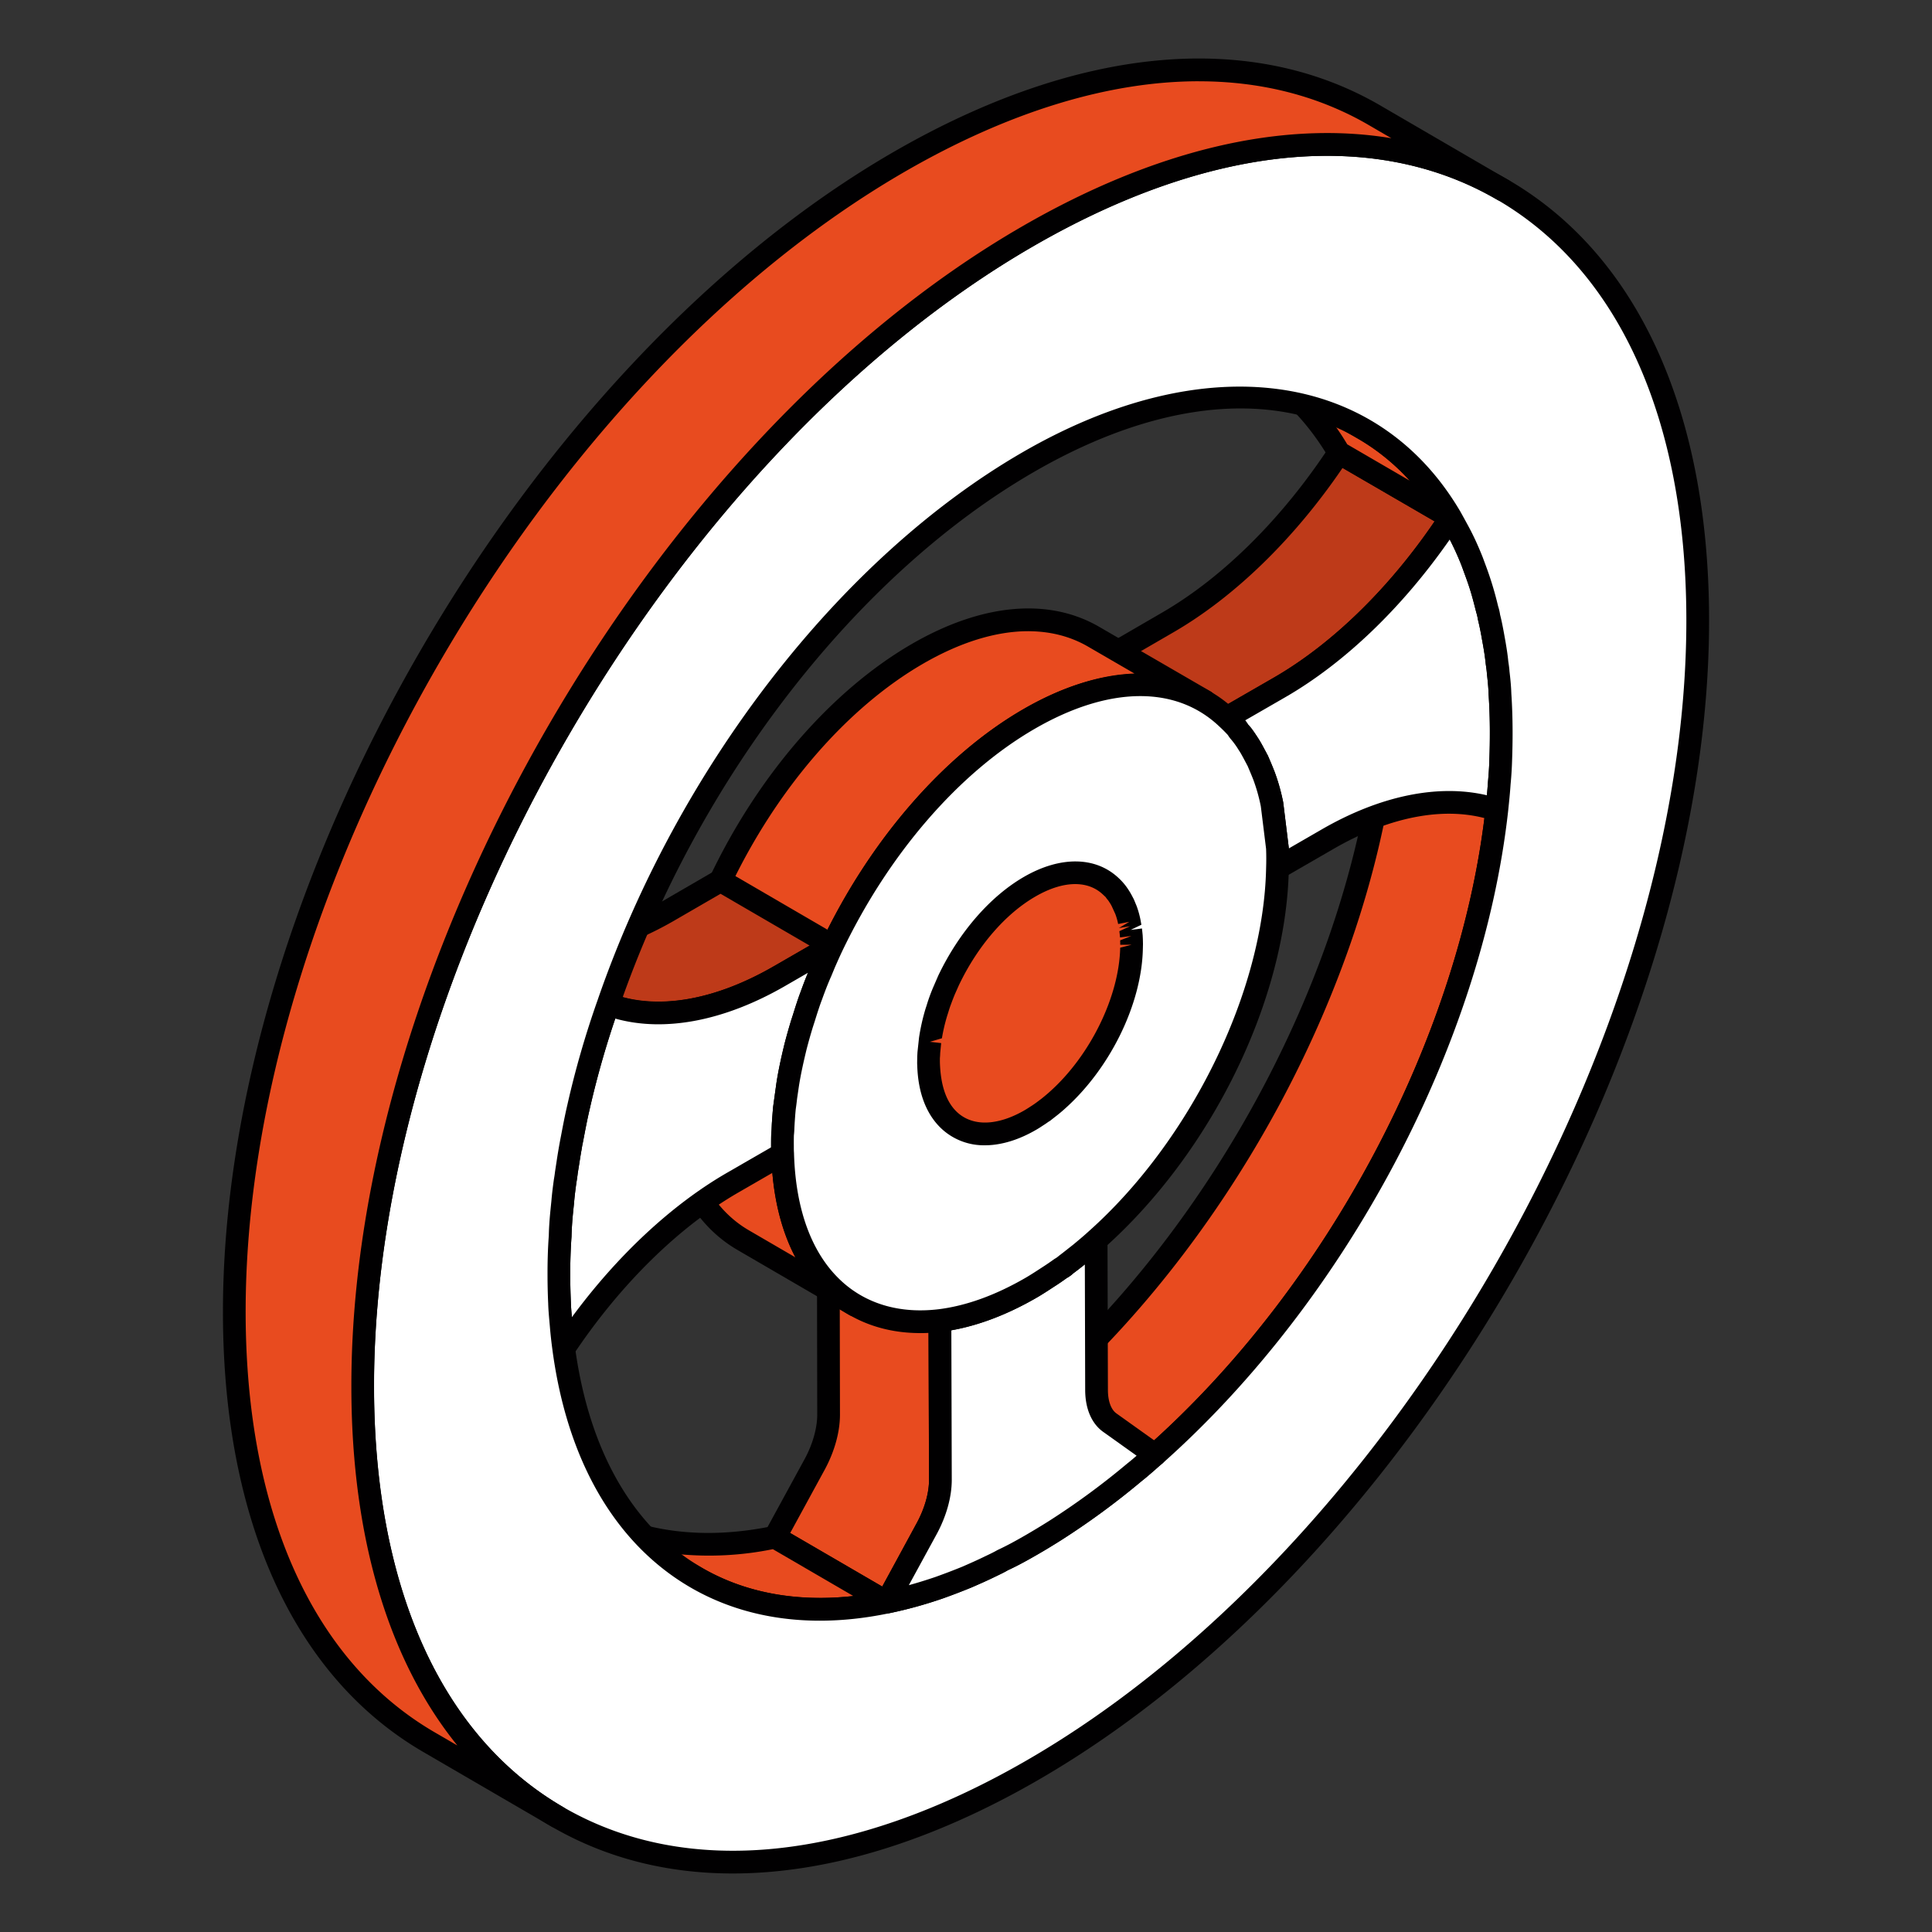 <svg xmlns="http://www.w3.org/2000/svg" xmlns:xlink="http://www.w3.org/1999/xlink" width="512" height="512" x="0" y="0" viewBox="0 0 68 68" style="enable-background:new 0 0 512 512" xml:space="preserve" class=""><rect x="0" y="0" width="68" height="68" fill="#333333" stroke="none"/><g><path fill="#e84b1f" d="M36.717 48.919C43.04 43.306 47.843 34.357 48.75 26.22l3.933 2.287c-.906 8.136-5.71 17.085-12.031 22.698l-3.934-2.287z" opacity="1" data-original="#ffd63c" class=""></path><path d="M40.65 51.606a.402.402 0 0 1-.2-.054l-3.933-2.287a.398.398 0 0 1-.065-.645c6.337-5.625 11.007-14.435 11.9-22.443a.4.4 0 0 1 .598-.302l3.934 2.287a.4.4 0 0 1 .196.39c-.913 8.194-5.687 17.204-12.164 22.953a.397.397 0 0 1-.266.101zm-3.258-2.757 3.208 1.865c6.16-5.571 10.704-14.145 11.655-21.992l-3.183-1.851c-1.051 7.856-5.57 16.361-11.68 21.978z" fill="#010001" opacity="1" data-original="#000000" class=""></path><path fill="#ffffff" d="M52.769 27.578c-.02.31-.053.62-.086.929l-4.508-2.62 4.508 2.62-4.517-2.624c.033-.31.066-.62.086-.93" opacity="1" data-original="#ffffff" class=""></path><path d="M52.682 28.907a.396.396 0 0 1-.188-.048h-.002l-.01-.007v.001l-4.517-2.625a.4.4 0 0 1-.197-.388c.033-.304.065-.608.085-.911.014-.221.208-.369.424-.374a.4.4 0 0 1 .374.424 18.31 18.31 0 0 1-.06.688l3.756 2.182c.008-.1.016-.198.022-.296.015-.221.214-.373.425-.374a.4.4 0 0 1 .374.424c-.02.313-.053.625-.087.938a.393.393 0 0 1-.048.16l-.008.013a.396.396 0 0 1-.21.17s0 .002 0 0a.386.386 0 0 1-.133.023z" fill="#010001" opacity="1" data-original="#000000" class=""></path><path fill="#ffffff" d="M52.82 26.732c-.005.278-.025.556-.051.846" opacity="1" data-original="#ffffff" class=""></path><path d="m52.769 27.978-.037-.001a.4.4 0 0 1-.362-.435c.026-.28.045-.55.05-.818.005-.221.164-.426.41-.392a.4.4 0 0 1 .39.41 12.38 12.38 0 0 1-.053.872.4.4 0 0 1-.398.364z" fill="#010001" opacity="1" data-original="#000000" class=""></path><path fill="#ffffff" d="M48.252 24.954c.027-.29.046-.569.052-.847" opacity="1" data-original="#ffffff" class=""></path><path d="M48.252 25.354c-.012 0-.024 0-.037-.002a.4.4 0 0 1-.361-.435c.025-.28.044-.549.05-.818.005-.221.166-.37.408-.392a.4.4 0 0 1 .392.41c-.006.286-.026.574-.054.874a.401.401 0 0 1-.398.363z" fill="#010001" opacity="1" data-original="#000000" class=""></path><path fill="#ffffff" d="M52.794 24.424c.028.423.043.862.044 1.317.001.329-.004.654-.017.991" opacity="1" data-original="#ffffff" class=""></path><path d="m52.821 27.133-.015-.001a.4.4 0 0 1-.385-.414c.013-.333.018-.652.017-.976a20.296 20.296 0 0 0-.043-1.29.4.4 0 0 1 .372-.427.405.405 0 0 1 .426.373c.03.431.044.878.045 1.342.001.334-.005.664-.017 1.007a.4.4 0 0 1-.4.386z" fill="#010001" opacity="1" data-original="#000000" class=""></path><path fill="#ffffff" d="M48.304 24.107c.013-.337.019-.662.018-.99a20.373 20.373 0 0 0-.045-1.317" opacity="1" data-original="#ffffff" class=""></path><path d="m48.305 24.508-.016-.001a.4.4 0 0 1-.385-.415 22.597 22.597 0 0 0-.026-2.265.4.4 0 0 1 .372-.427.412.412 0 0 1 .426.372c.03.432.045.88.046 1.343 0 .335-.005.665-.018 1.008a.4.4 0 0 1-.4.385z" fill="#010001" opacity="1" data-original="#000000" class=""></path><path fill="#ffffff" d="M52.73 23.653c.028.25.056.501.064.771" opacity="1" data-original="#ffffff" class=""></path><path d="M52.794 24.825a.4.4 0 0 1-.4-.389c-.007-.26-.035-.5-.061-.74a.4.4 0 0 1 .354-.441.394.394 0 0 1 .44.353c.03.262.059.524.067.805a.4.4 0 0 1-.388.411l-.012.001z" fill="#010001" opacity="1" data-original="#000000" class=""></path><path fill="#ffffff" d="M48.277 21.8a9.145 9.145 0 0 0-.063-.772" opacity="1" data-original="#ffffff" class=""></path><path d="M48.277 22.2a.4.4 0 0 1-.4-.389c-.007-.257-.034-.496-.06-.735l.794-.092c.03.264.058.524.066.804a.4.4 0 0 1-.388.411l-.012.001z" fill="#010001" opacity="1" data-original="#000000" class=""></path><path fill="#ffffff" d="M52.688 23.308c.014.11.035.231.042.345" opacity="1" data-original="#ffffff" class=""></path><path d="M52.73 24.053a.4.4 0 0 1-.398-.375c-.005-.07-.016-.144-.026-.215l-.014-.103a.4.4 0 0 1 .345-.448c.22-.04.42.126.447.345l-.396.052.41.04c.013.092.026.187.031.278a.4.4 0 0 1-.373.425h-.026z" fill="#010001" opacity="1" data-original="#000000" class=""></path><path fill="#ffffff" d="M48.214 21.028c-.007-.114-.028-.235-.042-.345" opacity="1" data-original="#ffffff" class=""></path><path d="M48.213 21.429a.4.4 0 0 1-.399-.375c-.004-.07-.014-.141-.024-.21l-.015-.11a.4.4 0 0 1 .347-.447c.219-.041.419.128.447.347.026.187.038.28.044.369a.4.4 0 0 1-.374.425h-.026z" fill="#010001" opacity="1" data-original="#000000" class=""></path><path fill="#ffffff" d="M52.598 22.67c.034.207.07.415.09.638" opacity="1" data-original="#ffffff" class=""></path><path d="M52.687 23.709a.401.401 0 0 1-.397-.363 8.282 8.282 0 0 0-.087-.61.4.4 0 1 1 .79-.133c.035.217.071.434.093.668a.4.4 0 0 1-.36.436l-.039.002z" fill="#010001" opacity="1" data-original="#000000" class=""></path><path fill="#ffffff" d="M48.172 20.683c-.021-.223-.056-.43-.09-.638" opacity="1" data-original="#ffffff" class=""></path><path d="M48.171 21.084a.401.401 0 0 1-.398-.363c-.019-.205-.05-.396-.083-.587l.786-.155c.038.233.073.442.094.667a.4.4 0 0 1-.36.436l-.039.002z" fill="#010001" opacity="1" data-original="#000000" class=""></path><path fill="#ffffff" d="m40.646 51.206-.26.23c-.14.12-.29.26-.45.38-.91.76-1.84 1.45-2.8 2.06-.28.17-.55.34-.83.5-.33.19-.67.37-1 .53-.15.08-.31.16-.46.23-.28.14-.55.26-.82.37-.33.14-.65.26-.97.38-.63.21-1.24.38-1.85.51l-3.937-2.293c.61-.12 1.22-.3 1.85-.51.32-.11.64-.24.97-.37.27-.12.55-.24.83-.37.15-.08.3-.15.45-.24.34-.15.67-.34 1.01-.53a25.775 25.775 0 0 0 3.62-2.56c.16-.12.31-.25.45-.37.09-.09.17-.16.27-.23z" opacity="1" data-original="#ffffff" class=""></path><path d="M31.207 56.796a.397.397 0 0 1-.202-.055l-3.937-2.292a.4.4 0 0 1 .124-.738 14.388 14.388 0 0 0 2.582-.793l.408-.173c.188-.082.379-.166.57-.255l.135-.07c.092-.048.184-.095.277-.15.332-.149.611-.306.897-.466l.124-.07a25.449 25.449 0 0 0 3.557-2.517c.165-.124.304-.244.434-.357.1-.098.196-.182.316-.265a.402.402 0 0 1 .428-.017l3.928 2.282a.4.4 0 0 1 .064.646l-.377.33c-.114.101-.234.207-.36.3a27.215 27.215 0 0 1-2.824 2.078l-.232.141c-.204.125-.407.25-.615.369a17.41 17.41 0 0 1-1.023.543c-.144.075-.31.158-.465.231-.28.14-.56.264-.838.378-.331.14-.656.263-.981.385-.676.225-1.296.395-1.907.526a.404.404 0 0 1-.083.009zm-2.877-2.538 2.943 1.714c.534-.12 1.078-.273 1.657-.466.301-.113.616-.232.94-.368.266-.109.527-.225.797-.36.154-.072.308-.15.453-.225.334-.162.665-.34.987-.524.201-.115.396-.235.594-.356l.228-.139a26.555 26.555 0 0 0 2.751-2.025c.108-.081.199-.16.285-.237L36.76 49.41a8.633 8.633 0 0 1-.52.434 26.106 26.106 0 0 1-3.656 2.585l-.131.074c-.308.173-.611.34-.922.477-.063.041-.17.097-.278.153l-.144.074c-.216.102-.412.188-.604.271l-.436.185c-.277.11-.547.217-.818.31a21.46 21.46 0 0 1-.92.286z" fill="#010001" opacity="1" data-original="#000000" class=""></path><path fill="#e84b1f" d="M33.099 52.082c0 .534-.17 1.142-.491 1.73l-1.4 2.585-3.934-2.29 1.41-2.585c.31-.576.48-1.196.48-1.73l-.01-5.596 3.924 2.279z" opacity="1" data-original="#ffd63c" class=""></path><path d="M31.208 56.797a.398.398 0 0 1-.2-.055l-3.935-2.289a.4.4 0 0 1-.15-.537l1.41-2.585c.273-.51.431-1.071.431-1.54l-.01-5.595a.4.4 0 0 1 .6-.346l3.924 2.279a.399.399 0 0 1 .2.344l.021 5.607v.002c0 .61-.187 1.273-.54 1.92l-1.399 2.585a.4.4 0 0 1-.352.21zm-3.396-2.84 3.241 1.887 1.203-2.223c.286-.523.443-1.07.443-1.538l-.02-5.378-3.124-1.814.009 4.9c0 .605-.188 1.287-.528 1.92z" fill="#010001" opacity="1" data-original="#000000" class=""></path><path fill="#be3a19" d="M51.063 18.214c-1.676 2.564-3.791 4.689-6.023 5.981l-1.859 1.068-3.934-2.279 1.858-1.078c2.232-1.293 4.347-3.418 6.024-5.97z" opacity="1" data-original="#f4c531" class=""></path><path d="M43.181 25.664a.399.399 0 0 1-.2-.055l-3.935-2.279a.4.4 0 0 1 0-.691l1.858-1.079c2.135-1.236 4.226-3.312 5.89-5.844a.399.399 0 0 1 .536-.126l3.934 2.28a.4.4 0 0 1 .134.564c-1.727 2.64-3.915 4.81-6.158 6.108l-1.86 1.068a.403.403 0 0 1-.199.054zm-3.137-2.68 3.138 1.818 1.658-.953c2.037-1.18 4.034-3.124 5.654-5.501l-3.241-1.878c-1.696 2.492-3.797 4.537-5.947 5.782z" fill="#010001" opacity="1" data-original="#000000" class=""></path><path fill="#ffffff" d="M51.062 18.22c.117.215.24.434.357.657.144.285.275.579.399.892.103.286.213.567.302.861.083.258.152.532.221.806a1.6 1.6 0 0 1 .063.263c.055.219.103.466.145.7.014.087.035.177.049.27.034.208.07.416.09.64.014.109.035.23.042.344.028.25.056.501.064.771.028.423.043.862.044 1.317.001.329-.004.654-.017.991a12.24 12.24 0 0 1-.052.846c-.02.31-.053.62-.086.93-1.696-.576-3.792-.221-5.954 1.027l-1.766 1.02c.007-.09.007-.185.006-.27 0-.15 0-.29-.008-.428-.007-.106-.007-.223-.014-.321-.021-.169-.035-.357-.056-.525-.014-.118-.035-.215-.049-.317-.021-.13-.049-.247-.07-.376a6.545 6.545 0 0 0-.282-1.006c-.07-.18-.145-.356-.22-.533l-.076-.144c-.09-.16-.172-.325-.268-.466a3.125 3.125 0 0 0-.329-.445l-.048-.075a5.185 5.185 0 0 0-.335-.355l-.035-.028 1.862-1.075c2.23-1.287 4.348-3.412 6.02-5.971z" opacity="1" data-original="#ffffff" class=""></path><path d="M44.963 30.955a.399.399 0 0 1-.399-.429 9.17 9.17 0 0 0-.002-.65l-.185-1.493a6.135 6.135 0 0 0-.262-.933c-.063-.162-.133-.325-.202-.488l-.138-.26c-.058-.107-.115-.214-.18-.308a2.821 2.821 0 0 0-.29-.398 2.136 2.136 0 0 1-.092-.13c-.064-.07-.17-.18-.278-.285a.441.441 0 0 1-.136-.35c.016-.125.072-.248.18-.311l1.862-1.075c2.14-1.235 4.23-3.31 5.886-5.844a.402.402 0 0 1 .687.027l.116.213c.081.148.164.298.243.451.153.3.288.605.416.929l.08.219c.083.222.164.444.234.673.084.262.155.544.226.826.027.08.053.183.07.3.05.19.1.447.144.691l.05.28c.036.215.071.43.093.661.025.17.038.265.043.356.028.243.057.505.065.786.028.416.043.863.044 1.327.001.334-.005.664-.017 1.007-.006.28-.027.567-.054.867-.02.305-.053.62-.086.936a.4.4 0 0 1-.527.336c-1.583-.538-3.582-.185-5.624.996l-1.766 1.02a.408.408 0 0 1-.2.053zm-1.139-5.6.03.036c.011.012.07.101.08.116.095.094.212.264.329.445.073.108.144.236.215.368l.147.275c.097.224.17.397.238.573.13.35.23.71.302 1.073l.195 1.589.002.032 1.167-.674c2.05-1.182 4.088-1.6 5.805-1.197.014-.145.026-.292.035-.438.027-.291.046-.56.052-.83.013-.338.018-.657.017-.98a20.296 20.296 0 0 0-.043-1.292c-.008-.274-.036-.515-.062-.755-.006-.088-.017-.162-.027-.233l-.014-.103c-.022-.225-.055-.422-.088-.618l-.05-.277a9.967 9.967 0 0 0-.138-.668 1.551 1.551 0 0 0-.055-.237c-.074-.292-.142-.558-.221-.81-.068-.217-.144-.425-.221-.633l-.078-.213a10.155 10.155 0 0 0-.415-.916c-1.661 2.388-3.697 4.345-5.785 5.55z" fill="#010001" opacity="1" data-original="#000000" class=""></path><path fill="#e84b1f" d="m44.066 12.812 3.933 2.287c1.231.716 2.269 1.765 3.063 3.12l-3.934-2.286c-.794-1.356-1.831-2.405-3.062-3.12z" opacity="1" data-original="#ffd63c" class=""></path><path d="M51.062 18.62a.405.405 0 0 1-.201-.055l-3.934-2.287a.394.394 0 0 1-.144-.143c-.754-1.287-1.736-2.29-2.918-2.977a.4.4 0 1 1 .402-.691h.002l3.932 2.287c1.3.756 2.38 1.853 3.206 3.264a.4.4 0 0 1-.345.602zm-3.643-2.981 2.194 1.276a7.658 7.658 0 0 0-1.814-1.47l-.816-.473c.152.213.298.436.436.667z" fill="#010001" opacity="1" data-original="#000000" class=""></path><path fill="#e84b1f" d="m27.272 54.105 3.933 2.287c-2.56.53-4.85.21-6.702-.866l-3.933-2.287c1.851 1.076 4.142 1.397 6.702.866z" opacity="1" data-original="#ffd63c" class=""></path><path d="M28.862 57.041c-1.677 0-3.225-.393-4.56-1.169l-3.933-2.287a.4.4 0 1 1 .402-.691c1.785 1.038 4.003 1.32 6.42.819a.4.4 0 0 1 .282.046l3.934 2.287a.4.4 0 0 1-.12.737c-.831.173-1.642.258-2.425.258zm-4.982-2.34.824.48c1.513.88 3.339 1.213 5.332.994l-2.834-1.649a11.26 11.26 0 0 1-3.322.175z" fill="#010001" opacity="1" data-original="#000000" class=""></path><path fill="#e84b1f" d="M42.416 24.686c-1.58-.91-3.77-.78-6.19.62-2.83 1.63-5.35 4.65-6.96 8.04-.12.25-.23.5-.33.74h-.01l-.04.13c-.13.28-.23.55-.33.83-.1.25-.18.51-.26.77l-.07.23c-.08.26-.16.53-.23.79-.1.44-.2.89-.27 1.32-.02.16-.05.31-.07.46-.01.12-.03.23-.05.37-.02.19-.03.4-.04.59-.01.12-.01.23-.02.34-.01.14-.01.28-.01.43 0 .09 0 .18.01.26.07 2.61 1.03 4.45 2.54 5.33l-3.936-2.293c-1.51-.88-2.47-2.71-2.54-5.32v-.7c.02-.11.02-.22.02-.34.02-.19.03-.39.05-.58.02-.14.03-.26.05-.38l.06-.45c.07-.43.17-.88.28-1.33.07-.26.14-.52.22-.79l.08-.23a11.8 11.8 0 0 1 .58-1.59l.05-.13c.11-.24.21-.5.33-.74 1.61-3.4 4.13-6.41 6.96-8.05 2.42-1.4 4.61-1.52 6.19-.61z" opacity="1" data-original="#ffd63c" class=""></path><path d="M30.086 46.336a.396.396 0 0 1-.2-.055l-3.938-2.292c-1.695-.987-2.667-2.996-2.739-5.655v-.711c.022-.158.02-.245.02-.34l.075-.8c.01-.077.019-.151.031-.225l.058-.438c.073-.45.175-.912.288-1.37.073-.273.144-.537.225-.81l.085-.247c.078-.253.16-.519.252-.775.103-.288.217-.568.34-.847l.174-.413c.069-.159.138-.32.215-.473 1.695-3.582 4.291-6.58 7.117-8.217 2.46-1.424 4.801-1.643 6.59-.611l3.938 2.283a.4.4 0 0 1-.4.692h-.001c-1.525-.878-3.58-.657-5.79.62-2.68 1.543-5.157 4.41-6.798 7.866-.118.244-.225.488-.322.721a.5.5 0 0 1-.022.046l-.015.049c-.144.32-.24.577-.336.847-.101.254-.178.503-.254.753l-.07.228c-.079.257-.157.523-.226.777a21.49 21.49 0 0 0-.261 1.282c-.01.075-.024.163-.039.249l-.03.199a4.094 4.094 0 0 1-.034.266l-.017.107c-.016.16-.026.352-.035.528l-.022.381c-.01.124-.009.255-.009.395 0 .072 0 .144.007.209.067 2.419.898 4.192 2.345 5.035a.4.4 0 0 1-.202.746zm6.105-24.12c-1.129 0-2.389.385-3.701 1.144-2.69 1.558-5.167 4.428-6.8 7.874a8.201 8.201 0 0 0-.197.44l-.17.404a11.87 11.87 0 0 0-.572 1.564l-.084.243a16.986 16.986 0 0 0-.483 2.053l-.157 1.387c.002.104 0 .237-.024.37l.006.628c.064 2.362.895 4.132 2.342 4.975l1.646.958c-.52-.991-.812-2.224-.85-3.64a6.401 6.401 0 0 1 .001-.73l.02-.344c.01-.202.021-.41.04-.599l.02-.129c.012-.08.023-.154.03-.23l.072-.478c.073-.453.174-.912.276-1.359.075-.28.157-.555.238-.82l.07-.228c.084-.271.167-.542.27-.802.1-.277.204-.558.34-.85l.02-.08a.415.415 0 0 1 .055-.112c.094-.222.196-.453.307-.682 1.708-3.598 4.304-6.592 7.12-8.214 1.365-.788 2.69-1.21 3.903-1.253l-1.65-.957c-.618-.355-1.323-.532-2.088-.532z" fill="#010001" opacity="1" data-original="#000000" class=""></path><path fill="#be3a19" d="m29.297 33.284-1.859 1.068c-2.232 1.293-4.357 1.613-6.034.994l-3.935-2.28c1.677.61 3.802.289 6.035-.993l1.858-1.078z" opacity="1" data-original="#f4c531" class=""></path><path d="M23.18 36.049a5.5 5.5 0 0 1-1.915-.328l-3.996-2.309a.399.399 0 0 1 .337-.722c1.587.579 3.61.235 5.698-.963l1.857-1.078a.4.4 0 0 1 .402 0l3.935 2.29a.399.399 0 0 1-.002.692l-1.858 1.068c-1.543.893-3.071 1.35-4.459 1.35zm-3.717-2.29 2.141 1.24c1.526.557 3.549.215 5.634-.992l1.26-.725-3.137-1.824-1.657.96c-1.463.842-2.913 1.294-4.241 1.34z" fill="#010001" opacity="1" data-original="#000000" class=""></path><path fill="#ffffff" d="M21.406 35.35c1.675.618 3.798.294 6.028-.993l1.862-1.075-.034.067c-.116.247-.224.498-.333.741l-.047.13a12.66 12.66 0 0 0-.326.823c-.095.251-.176.51-.257.769l-.075.231c-.08.267-.155.53-.223.788-.108.447-.209.898-.276 1.33-.02.152-.047.301-.067.454-.013.118-.027.235-.047.372-.02.192-.033.396-.046.584-.006.122-.006.231-.02.341-.006.145-.006.286-.005.435 0 .086 0 .18.007.262l-1.759 1.016c-2.168 1.252-4.266 3.319-5.946 5.843-.035-.27-.07-.54-.091-.827-.021-.262-.05-.513-.057-.783a22.511 22.511 0 0 1-.023-.968c-.002-.454.01-.909.044-1.367.006-.278.025-.557.052-.839.013-.125.026-.266.04-.392.02-.247.053-.494.086-.74.02-.106.034-.224.047-.326.047-.286.088-.576.141-.866.014-.102.04-.212.06-.325a31.98 31.98 0 0 1 1.264-4.685z" opacity="1" data-original="#ffffff" class=""></path><path d="M19.842 47.868a.4.4 0 0 1-.397-.35 15.592 15.592 0 0 1-.093-.847l-.017-.193c-.018-.2-.035-.399-.041-.609-.015-.32-.022-.642-.023-.977-.001-.465.01-.93.045-1.399.005-.266.025-.554.053-.846l.04-.397c.02-.245.053-.498.088-.752.019-.102.03-.19.04-.271l.055-.36a21.09 21.09 0 0 1 .133-.783l.023-.118c.069-.364.138-.723.22-1.073a32.463 32.463 0 0 1 1.06-3.676.4.4 0 0 1 .516-.242c1.582.582 3.602.242 5.69-.965l1.862-1.075a.397.397 0 0 1 .476.058.398.398 0 0 1 .08.472c-.111.231-.19.41-.27.589l-.124.302c-.13.292-.228.554-.326.824-.094.248-.173.5-.251.75l-.076.236c-.078.255-.15.512-.216.766-.104.43-.203.87-.269 1.29l-.065.444c-.016.144-.03.254-.048.379-.015.15-.027.322-.038.486l-.009.165a2.91 2.91 0 0 1-.018.266c-.003.105-.003.24-.002.382 0 .079 0 .16.006.232a.4.4 0 0 1-.198.38l-1.76 1.016c-2.101 1.213-4.166 3.244-5.813 5.717a.4.4 0 0 1-.333.18zm1.814-12.017a31.878 31.878 0 0 0-.909 3.222c-.08.342-.146.689-.212 1.037l-.026.133c-.012.058-.024.114-.03.168-.039.208-.067.395-.096.58l-.048.3a5.74 5.74 0 0 1-.048.335c-.03.22-.062.459-.081.698l-.041.403c-.025.267-.044.536-.05.804a18.17 18.17 0 0 0-.044 1.359c0 .323.008.634.022.949.006.183.02.353.035.522 1.601-2.174 3.512-3.958 5.46-5.083l1.552-.895v-.036c0-.155 0-.302.006-.453.01-.095.012-.16.015-.226l.005-.117c.017-.248.03-.43.047-.605l.116-.838c.07-.45.172-.913.284-1.37.07-.271.146-.54.228-.811l.077-.239c.082-.262.166-.528.264-.787a14.3 14.3 0 0 1 .255-.662l-.803.464c-2.135 1.232-4.241 1.634-5.978 1.148z" fill="#010001" opacity="1" data-original="#000000" class=""></path><path fill="#ffffff" d="M36.178 8.314C49.148.826 59.711 6.845 59.753 21.749c.042 14.91-10.452 33.072-23.422 40.56-12.97 7.488-23.526 1.48-23.568-13.43-.042-14.904 10.445-33.077 23.415-40.565zm16.643 18.418c.013-.337.018-.662.017-.991a20.37 20.37 0 0 0-.044-1.317 9.142 9.142 0 0 0-.064-.771c-.007-.114-.028-.235-.042-.345-.02-.223-.056-.43-.09-.638-.014-.094-.035-.184-.049-.27-.042-.235-.09-.482-.145-.701a1.6 1.6 0 0 0-.063-.263 13.3 13.3 0 0 0-.22-.806c-.09-.294-.2-.575-.303-.861a10.557 10.557 0 0 0-.4-.892c-.116-.223-.24-.442-.356-.657-2.739-4.675-8.37-5.709-14.861-1.96-6.492 3.747-12.106 11.274-14.795 19.09a31.973 31.973 0 0 0-1.264 4.685c-.02.113-.047.223-.06.325-.054.29-.095.58-.142.866-.013.102-.026.22-.047.326-.033.246-.066.493-.086.74-.014.126-.027.267-.04.392-.027.282-.046.56-.052.839-.033.458-.046.913-.044 1.367 0 .33.008.647.023.968.007.27.036.52.057.783.021.286.056.556.091.827.907 6.783 5.404 10.16 11.363 8.924a15.074 15.074 0 0 0 2.819-.882c.273-.118.546-.236.825-.374.15-.071.307-.146.457-.233.334-.153.669-.338 1.003-.531.272-.158.552-.327.825-.5a26.43 26.43 0 0 0 2.801-2.057c.157-.122.307-.256.45-.378.088-.082.17-.153.266-.231 6.322-5.613 11.126-14.563 12.032-22.699.033-.31.066-.619.086-.929.026-.29.046-.568.052-.846" opacity="1" data-original="#ffffff" class=""></path><path d="M25.792 65.94c-2.31.001-4.448-.539-6.335-1.625-4.554-2.62-7.073-8.102-7.094-15.435-.043-15.017 10.551-33.37 23.615-40.912 6.424-3.71 12.488-4.296 17.076-1.657 4.557 2.623 7.078 8.105 7.1 15.437.042 15.012-10.555 33.363-23.623 40.908-3.78 2.182-7.436 3.284-10.739 3.284zm20.92-60.455c-3.162 0-6.68 1.067-10.334 3.176-12.843 7.414-23.257 25.455-23.215 40.217.02 7.035 2.397 12.271 6.693 14.744 4.328 2.492 10.108 1.901 16.275-1.66 12.847-7.416 23.264-25.455 23.223-40.212-.02-7.034-2.4-12.27-6.7-14.745-1.763-1.016-3.77-1.52-5.943-1.52zm-10.534 2.83h.01zm-7.324 48.728c-1.946 0-3.708-.531-5.182-1.576-2.287-1.621-3.748-4.37-4.227-7.947a15.398 15.398 0 0 1-.093-.85l-.017-.192c-.018-.2-.035-.399-.041-.609-.015-.32-.022-.642-.023-.977-.001-.465.01-.93.045-1.399.005-.266.025-.554.053-.846l.04-.397c.02-.245.053-.498.088-.752.019-.102.03-.19.04-.271l.055-.36a21.09 21.09 0 0 1 .133-.783l.023-.118c.069-.364.138-.723.22-1.073a32.463 32.463 0 0 1 1.06-3.676c2.824-8.205 8.56-15.603 14.972-19.304 6.435-3.715 12.482-2.888 15.407 2.105l.123.223c.081.148.164.298.243.451.153.3.288.605.416.929l.082.222a11.895 11.895 0 0 1 .458 1.496c.027.08.053.183.07.3.05.19.1.447.144.691l.05.28c.035.21.071.427.093.661.025.17.038.265.043.356.028.243.057.505.065.786.028.416.043.863.044 1.327.001.333-.005.662-.017 1.004a12.87 12.87 0 0 1-.054.87c-.02.305-.053.62-.086.936-.913 8.196-5.688 17.206-12.165 22.955-.1.083-.177.15-.26.225l-.114.099c-.116.1-.237.205-.362.302a26.932 26.932 0 0 1-2.832 2.079c-.278.176-.561.348-.839.508-.345.199-.69.39-1.036.549-.12.072-.282.149-.437.223-.296.145-.575.267-.853.388-.34.139-.667.264-.993.38a15.21 15.21 0 0 1-1.905.525c-.836.174-1.648.26-2.431.26zm14.81-42.667c-2.2 0-4.676.736-7.263 2.23-6.252 3.609-11.853 10.841-14.617 18.873a31.878 31.878 0 0 0-1.037 3.593c-.08.343-.146.69-.212 1.038l-.026.133c-.012.058-.024.114-.03.168-.039.208-.067.395-.096.58l-.048.3a5.74 5.74 0 0 1-.048.335c-.03.22-.062.459-.081.698l-.041.403a11.05 11.05 0 0 0-.05.804 18.17 18.17 0 0 0-.044 1.359c0 .323.008.634.022.949.006.201.023.384.04.57l.016.2c.02.273.054.529.086.784.452 3.373 1.799 5.931 3.9 7.42 1.881 1.334 4.299 1.746 6.99 1.187a14.54 14.54 0 0 0 1.801-.497c.309-.111.624-.23.947-.362.258-.113.525-.229.8-.365.155-.073.297-.14.432-.218.358-.166.68-.346 1.004-.533.267-.155.542-.321.81-.49a26.295 26.295 0 0 0 2.76-2.027c.125-.098.235-.193.341-.284l.105-.091c.082-.076.17-.153.271-.237 6.327-5.615 10.998-14.424 11.89-22.433.031-.303.064-.607.083-.91.027-.291.046-.56.052-.83v-.005c.013-.333.018-.652.017-.976a20.296 20.296 0 0 0-.043-1.29c-.008-.275-.036-.516-.062-.756-.006-.088-.017-.162-.027-.233l-.014-.103a8.61 8.61 0 0 0-.089-.624l-.049-.271a9.967 9.967 0 0 0-.138-.668 1.551 1.551 0 0 0-.055-.237c-.074-.292-.142-.558-.221-.81-.067-.217-.144-.424-.22-.63l-.079-.216c-.114-.289-.24-.572-.379-.846a23.6 23.6 0 0 0-.233-.432l-.119-.215c-1.565-2.672-4.05-4.035-7.045-4.035z" fill="#010001" opacity="1" data-original="#000000" class=""></path><path fill="#ffffff" d="M39.07 50.078c-.308-.215-.474-.63-.475-1.155l-.015-5.28c-.184.168-.375.325-.565.483-.157.122-.314.251-.47.365-.062.06-.13.106-.198.146l-.041.031c-.137.095-.28.193-.43.288-.198.13-.395.26-.593.373-1.125.65-2.21 1.025-3.2 1.15l.016 5.602c.001.533-.168 1.148-.487 1.733l-1.407 2.578a15.073 15.073 0 0 0 2.819-.882c.273-.118.546-.236.825-.374.15-.071.307-.146.457-.233.334-.153.669-.338 1.003-.531a23.2 23.2 0 0 0 .825-.5 26.429 26.429 0 0 0 2.801-2.057c.157-.122.307-.256.45-.378.088-.082.17-.153.266-.231z" opacity="1" data-original="#ffffff" class=""></path><path d="M31.206 56.792a.4.4 0 0 1-.352-.592l1.407-2.577c.283-.52.439-1.067.438-1.541l-.016-5.603c0-.202.15-.373.35-.397.972-.122 1.998-.492 3.05-1.1.191-.11.382-.235.573-.36.151-.096.29-.191.421-.282.12-.078.158-.107.19-.136.145-.111.247-.192.35-.273l.152-.12c.177-.147.362-.3.54-.463a.401.401 0 0 1 .671.294l.015 5.28c0 .392.111.694.303.828l.004.003 1.58 1.128a.4.4 0 0 1 .022.635 5.038 5.038 0 0 0-.247.214l-.115.099c-.116.1-.237.205-.362.302a26.932 26.932 0 0 1-2.832 2.079c-.278.176-.561.348-.839.508-.345.199-.69.39-1.036.549-.12.072-.282.149-.437.223-.296.146-.575.267-.853.388-.34.139-.667.264-.993.38a15.21 15.21 0 0 1-1.905.525.371.371 0 0 1-.08.009zm2.278-9.97.015 5.258c.001.606-.189 1.29-.536 1.926l-.975 1.787c.3-.083.612-.179.938-.29.309-.111.624-.23.947-.362.258-.113.525-.23.8-.365.155-.073.297-.14.432-.218.358-.166.68-.346 1.004-.533.267-.155.542-.321.81-.49a26.295 26.295 0 0 0 2.76-2.027c.12-.093.224-.184.326-.272l-1.167-.832c-.413-.29-.641-.815-.643-1.48l-.012-4.421-.07.055c-.11.087-.222.175-.333.256a1.113 1.113 0 0 1-.235.17c-.152.11-.3.212-.455.31-.199.13-.403.264-.607.382-1.021.59-2.028.974-3 1.146z" fill="#010001" opacity="1" data-original="#000000" class=""></path><path fill="#ffffff" d="M36.226 25.302c2.837-1.638 5.364-1.536 6.953-.036.151.141.267.262.37.383l.048.075c.124.132.226.285.33.445.095.141.178.305.267.466l.076.144c.075.177.15.353.22.533.117.317.213.653.283 1.006.02.129.048.246.069.376.014.102.035.2.049.317.02.168.035.356.056.525.007.098.007.215.014.321.008.137.008.278.008.427 0 .086 0 .18-.006.27-.09 4.557-2.758 9.865-6.383 13.088-.184.17-.375.326-.565.484-.157.122-.314.251-.47.365-.062.06-.13.106-.198.146-.178.126-.32.224-.47.319-.199.13-.396.26-.594.373-1.125.65-2.21 1.025-3.2 1.15-3.161.38-5.428-1.803-5.536-5.87a3.302 3.302 0 0 1-.007-.262c0-.149 0-.29.006-.435.013-.11.013-.22.02-.341.012-.188.025-.392.045-.584.02-.137.034-.254.047-.372.02-.153.047-.302.067-.455.067-.431.168-.882.276-1.329.068-.258.142-.521.223-.788l.075-.231c.081-.259.162-.518.257-.769.102-.278.204-.549.326-.823l.047-.13c.109-.243.217-.494.333-.741 1.616-3.398 4.134-6.414 6.964-8.047z" opacity="1" data-original="#ffffff" class=""></path><path d="M32.386 46.92c-1.23 0-2.324-.387-3.195-1.139-1.277-1.102-1.983-2.887-2.044-5.16a3.506 3.506 0 0 1-.007-.274c0-.155 0-.302.006-.453.01-.095.012-.16.015-.226l.005-.117c.017-.248.03-.43.047-.605l.116-.838c.07-.45.172-.913.284-1.37.07-.271.146-.54.228-.811l.077-.239c.082-.262.166-.528.264-.787.103-.282.208-.561.335-.844l.134-.327c.08-.182.163-.368.248-.55 1.713-3.602 4.31-6.598 7.127-8.225 2.878-1.662 5.655-1.654 7.428.02.162.152.288.284.4.416.011.012.07.101.08.116.095.094.212.264.329.445.073.108.144.236.215.368l.147.275c.097.224.17.397.238.573.13.35.23.71.302 1.073l.195 1.589a9.207 9.207 0 0 1 .002.753c-.09 4.597-2.708 9.973-6.516 13.358-.185.17-.38.332-.577.494l-.156.123c-.11.087-.222.175-.333.256a1.113 1.113 0 0 1-.235.17c-.151.11-.3.212-.456.31-.198.13-.402.264-.606.382-1.145.66-2.273 1.064-3.35 1.199a6.107 6.107 0 0 1-.747.046zm4.04-21.272c-2.68 1.547-5.159 4.416-6.803 7.872-.082.176-.162.356-.24.534l-.125.302c-.13.292-.228.554-.326.824-.094.248-.173.5-.251.75l-.076.236c-.078.255-.15.512-.216.766-.104.43-.203.87-.269 1.29l-.065.444c-.016.144-.03.254-.048.379-.015.15-.027.322-.038.486l-.009.165a2.91 2.91 0 0 1-.018.266c-.003.105-.003.24-.002.382 0 .079 0 .16.006.232.055 2.066.666 3.649 1.767 4.6.869.748 2.016 1.061 3.322.905.97-.121 1.996-.491 3.048-1.099.191-.11.382-.235.573-.36.151-.096.289-.19.459-.312a.808.808 0 0 0 .151-.106c.146-.111.248-.192.35-.273l.153-.12c.177-.147.362-.3.54-.463 3.6-3.2 6.17-8.462 6.254-12.801a9.17 9.17 0 0 0-.001-.67l-.185-1.494a6.135 6.135 0 0 0-.262-.933c-.063-.162-.133-.325-.202-.488l-.138-.26c-.058-.107-.115-.214-.18-.308a2.821 2.821 0 0 0-.29-.398c-.017-.018-.079-.11-.092-.13a5.353 5.353 0 0 0-.307-.306c-1.526-1.443-3.887-1.41-6.48.088z" fill="#010001" opacity="1" data-original="#000000" class=""></path><path fill="#e84b1f" d="M52.896 6.686c-4.27-2.49-10.19-2.14-16.72 1.63-12.97 7.49-23.46 25.66-23.41 40.56.02 7.41 2.63 12.62 6.85 15.07l-4.52-2.63c-4.21-2.45-6.83-7.66-6.85-15.06-.04-14.91 10.45-33.08 23.42-40.57 6.52-3.76 12.44-4.11 16.71-1.63z" opacity="1" data-original="#ffd63c" class=""></path><path d="M19.616 64.347a.394.394 0 0 1-.2-.055h-.001l-4.52-2.63c-4.525-2.634-7.029-8.104-7.048-15.405-.04-15.018 10.555-33.373 23.62-40.918 6.444-3.716 12.52-4.295 17.11-1.63l4.505 2.622.014.008h.002a.4.4 0 0 1-.403.692l-.017-.01c-4.326-2.512-10.116-1.93-16.302 1.641-12.847 7.42-23.26 25.459-23.21 40.213.02 7.006 2.374 12.23 6.632 14.714l.018.01v.002h.001a.4.4 0 0 1-.201.746zM42.196 2.86c-3.16 0-6.676 1.065-10.33 3.172-12.843 7.417-23.26 25.461-23.22 40.223.02 7.005 2.381 12.23 6.651 14.715l.801.465c-2.416-2.982-3.718-7.293-3.731-12.558-.051-15.009 10.54-33.36 23.61-40.908 4.667-2.695 9.138-3.744 12.995-3.104l-.797-.464c-1.773-1.029-3.79-1.54-5.98-1.54z" fill="#010001" opacity="1" data-original="#000000" class=""></path><path fill="#e84b1f" d="M36.243 31.208c1.163-.672 2.2-.63 2.851-.014.062.057.11.107.152.157l.02.03c.05.055.092.117.135.183.039.058.073.125.11.19l.03.06a2.684 2.684 0 0 1 .206.63l.03.155c.005.042.013.082.02.13l.022.215c.003.04.003.089.006.132.003.056.003.114.003.175 0 .036 0 .074-.002.111-.037 1.869-1.131 4.046-2.618 5.367-.075.07-.153.134-.232.199-.064.05-.128.103-.193.15a.417.417 0 0 1-.08.06 4.113 4.113 0 0 1-.194.13 5.043 5.043 0 0 1-.243.153c-.461.267-.906.42-1.312.471-1.296.157-2.226-.739-2.27-2.406-.003-.034-.003-.073-.003-.108 0-.061 0-.119.002-.178.006-.045.005-.09.008-.14.005-.077.01-.16.02-.24a4.63 4.63 0 0 0 .018-.152c.008-.063.02-.124.028-.187a6.84 6.84 0 0 1 .204-.868l.031-.095c.033-.106.067-.212.106-.315.041-.114.083-.225.133-.338l.02-.053c.044-.1.089-.202.136-.304.663-1.393 1.695-2.63 2.856-3.3z" opacity="1" data-original="#ffd63c" class=""></path><path d="M34.667 40.31a2.188 2.188 0 0 1-1.463-.525c-.576-.497-.893-1.288-.92-2.289a1.4 1.4 0 0 1-.003-.118l.003-.194.008-.152.056-.52a7.301 7.301 0 0 1 .23-1.015l.034-.103a6.233 6.233 0 0 1 .253-.69l.158-.364c.726-1.523 1.826-2.79 3.02-3.479 1.276-.736 2.518-.72 3.326.041a2.114 2.114 0 0 1 .369.447c.03.044.062.102.095.162.005.01.072.135.077.147l.095.23c.057.155.102.314.135.48l.033.18-.377.181.397-.05.013.118.012.118.007.14.004.169-.004.165c-.038 1.937-1.144 4.21-2.751 5.64-.076.07-.16.139-.245.208l-.21.164a.553.553 0 0 1-.115.081 2.849 2.849 0 0 1-.184.125c-.078.052-.166.11-.254.16-.497.288-.989.463-1.462.522a2.657 2.657 0 0 1-.337.021zm3.176-9.193c-.419 0-.896.146-1.4.438-1.058.61-2.04 1.749-2.695 3.125l-.132.296a7.793 7.793 0 0 0-.142.364c-.039.1-.07.199-.1.298l-.032.1a6.315 6.315 0 0 0-.19.806l-.423.124.397.045-.034.347a2.79 2.79 0 0 1-.011.187v.13c.023.867.246 1.457.646 1.803.304.262.71.373 1.18.315.364-.045.755-.186 1.159-.42.074-.044.148-.092.222-.14.066-.041.12-.079.184-.125l.19-.143c.133-.108.205-.168.275-.232 1.434-1.274 2.455-3.36 2.49-5.08l.402-.104-.4.003-.003-.157.393-.153-.397.051-.012-.118-.012-.103.378-.174-.394.064.366-.219-.393.077a2.238 2.238 0 0 0-.099-.351l-.127-.278c-.02-.037-.038-.073-.06-.104-.034-.055-.062-.099-.096-.136a.963.963 0 0 1-.063-.086c-.005 0-.041-.037-.088-.08-.261-.248-.595-.37-.98-.37zm-1.6.091h.01z" fill="#010001" opacity="1" data-original="#000000" class=""></path></g></svg>